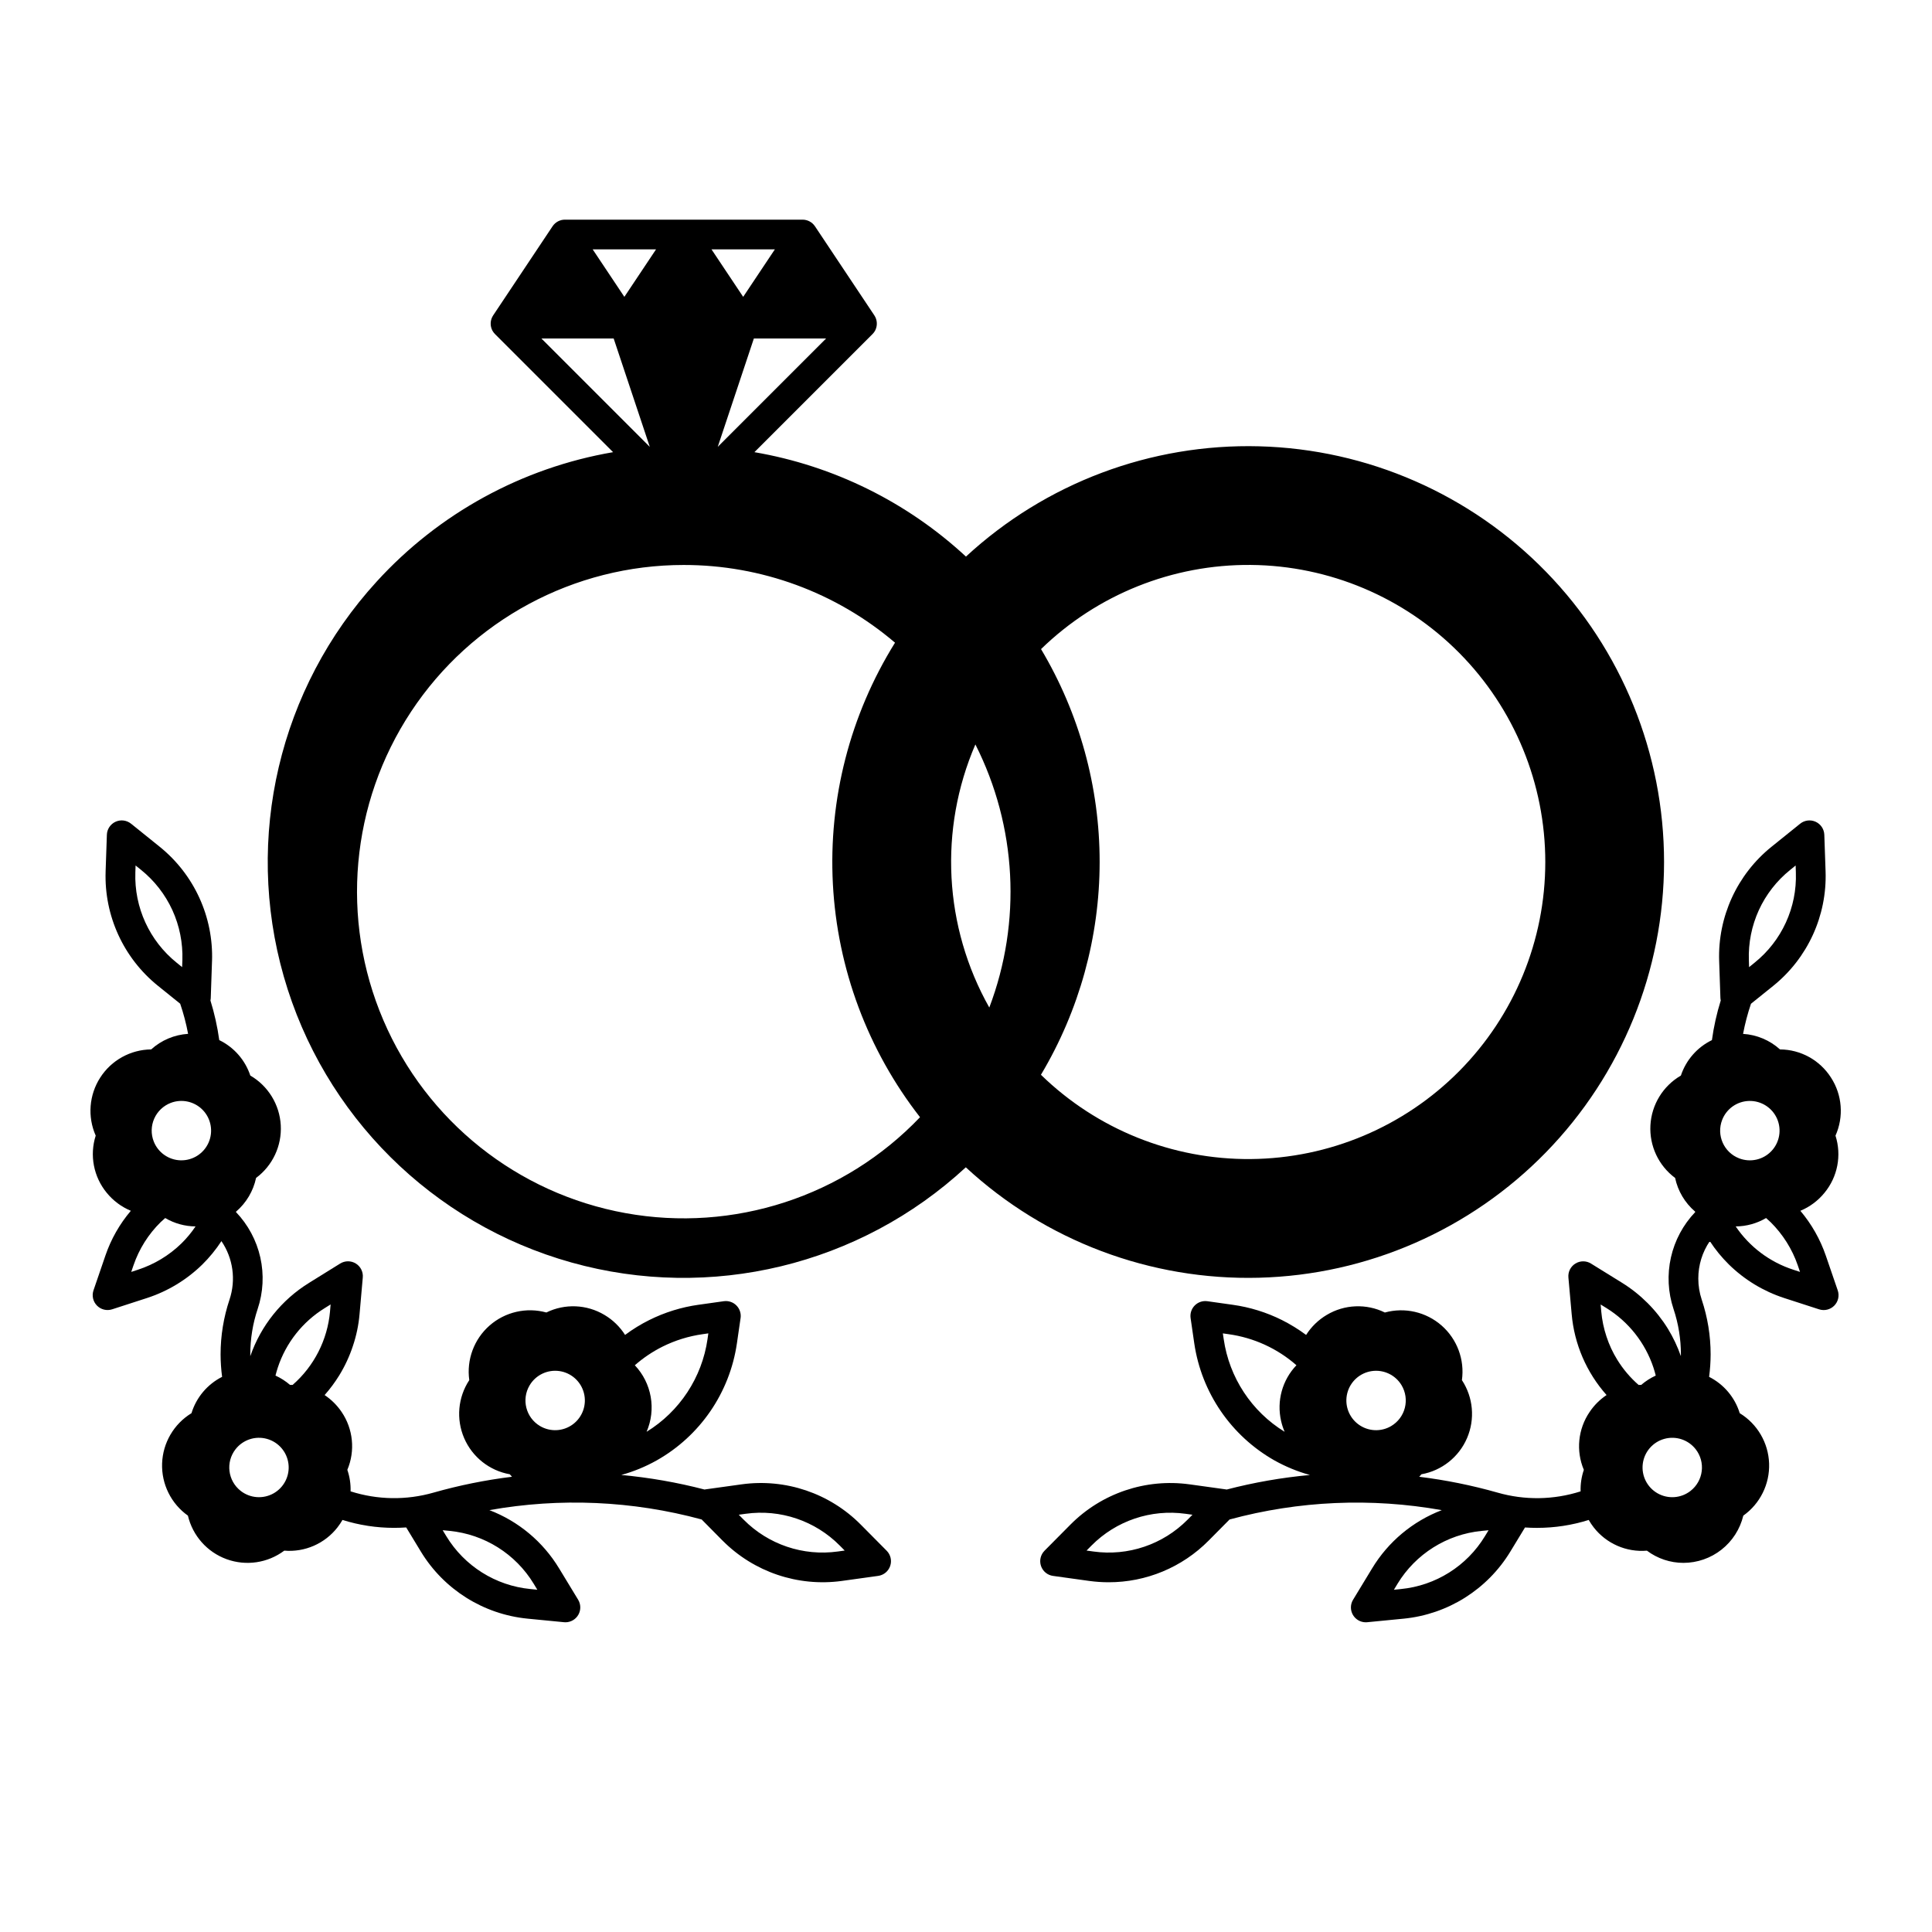 <?xml version="1.0" encoding="UTF-8"?>
<!-- Uploaded to: ICON Repo, www.iconrepo.com, Generator: ICON Repo Mixer Tools -->
<svg fill="#000000" width="800px" height="800px" version="1.1" viewBox="144 144 512 512" xmlns="http://www.w3.org/2000/svg">
 <g>
  <path d="m243.81 298.14c-25.82 28.246-35.133 67.863-24.602 104.65 10.527 36.789 39.391 65.48 76.242 75.789 36.852 10.309 76.41 0.758 104.5-25.23 21.09 19.508 48.965 30.012 77.688 29.266 28.719-0.742 56.016-12.672 76.066-33.246 20.055-20.574 31.281-48.168 31.289-76.898 0.004-28.73-11.207-56.328-31.25-76.91-20.043-20.586-47.332-32.527-76.051-33.285-28.723-0.758-56.602 9.727-77.703 29.227-15.609-14.461-35.086-24.074-56.059-27.672l31.281-31.281c0.277-0.273 0.512-0.582 0.699-0.926 0.68-1.281 0.605-2.832-0.195-4.043l-15.742-23.617h-0.004c-0.73-1.094-1.961-1.75-3.277-1.75h-62.977c-1.316-0.004-2.547 0.656-3.277 1.75l-15.742 23.617c-0.805 1.211-0.879 2.762-0.199 4.043 0.188 0.34 0.426 0.652 0.699 0.926l31.281 31.281c-24.125 4.144-46.18 16.219-62.668 34.312zm176.08 17.879h-0.004c14.879-14.477 34.871-22.492 55.629-22.305 20.754 0.191 40.598 8.57 55.207 23.32 14.609 14.746 22.801 34.664 22.797 55.422-0.004 20.762-8.211 40.676-22.824 55.414-14.617 14.742-34.465 23.109-55.223 23.289-20.758 0.18-40.746-7.848-55.613-22.332 10.176-17.055 15.551-36.543 15.559-56.398 0.004-19.859-5.363-39.352-15.531-56.41zm-17.398 25.262h-0.004c10.973 21.691 12.309 47 3.688 69.727-12.051-21.391-13.414-47.184-3.688-69.727zm-39.559-107.58-28.723 28.723 9.574-28.723zm-13.586-23.617-8.395 12.586-8.395-12.586zm-31.488 0-8.395 12.586-8.395-12.586zm-30.379 23.617h19.148l9.574 28.723zm37.727 60.023c20.52-0.016 40.371 7.285 55.984 20.594-11.906 19.117-17.652 41.426-16.469 63.918 1.184 22.488 9.246 44.074 23.094 61.836-20.09 21.047-49.406 30.598-78.035 25.418-28.633-5.176-52.746-24.391-64.191-51.141-11.441-26.75-8.684-57.461 7.344-81.742 16.027-24.281 43.18-38.891 72.273-38.883z"/>
  <path d="m172.28 460.1c1.703 2.098 3.902 3.734 6.394 4.773-2.973 3.5-5.262 7.527-6.742 11.875l-3.156 9.211c-0.48 1.41-0.125 2.969 0.918 4.031 1.039 1.066 2.594 1.449 4.012 0.996l9.258-3c5.504-1.793 10.516-4.832 14.652-8.875 1.906-1.883 3.602-3.961 5.066-6.199 3.094 4.539 3.887 10.266 2.148 15.477-1.57 4.688-2.371 9.594-2.371 14.535 0.004 1.992 0.141 3.981 0.402 5.953-3.902 1.973-6.836 5.453-8.117 9.633-4.668 2.852-7.594 7.856-7.785 13.32-0.188 5.465 2.379 10.66 6.84 13.828 1.254 5.332 5.109 9.672 10.258 11.543 5.148 1.871 10.891 1.02 15.277-2.262 5.457 0.461 10.777-1.871 14.129-6.199 0.477-0.617 0.914-1.266 1.301-1.941 4.43 1.395 9.043 2.102 13.688 2.098 1.074 0 2.133-0.039 3.199-0.109l3.894 6.414v0.004c6.098 10.02 16.555 16.594 28.23 17.75l9.695 0.945c0.125 0.012 0.254 0.02 0.383 0.02 1.422-0.004 2.731-0.773 3.426-2.012 0.695-1.238 0.668-2.758-0.07-3.973l-5.051-8.316v0.004c-4.266-7.051-10.762-12.477-18.461-15.422 18.703-3.34 37.91-2.496 56.25 2.473l5.547 5.609v-0.004c8.27 8.32 19.965 12.277 31.586 10.688l9.645-1.34c1.477-0.203 2.711-1.223 3.188-2.637 0.477-1.414 0.117-2.973-0.934-4.031l-6.848-6.906-0.004-0.004c-8.258-8.336-19.961-12.293-31.586-10.684l-9.645 1.34c-0.059 0.012-0.129 0.031-0.188 0.039l0.004-0.004c-7.238-1.883-14.617-3.172-22.062-3.856 3.269-0.906 6.418-2.199 9.375-3.859 11.512-6.492 19.363-17.949 21.266-31.023l0.973-6.711h0.004c0.172-1.227-0.242-2.461-1.113-3.336-0.875-0.879-2.109-1.293-3.336-1.121l-6.703 0.945v-0.004c-4.539 0.637-8.941 2.004-13.047 4.047-2.25 1.121-4.398 2.441-6.414 3.945-1.375-2.168-3.242-3.984-5.453-5.293-4.695-2.812-10.492-3.059-15.406-0.652-5.277-1.453-10.93-0.156-15.047 3.453-4.113 3.609-6.137 9.047-5.383 14.469-3.012 4.566-3.519 10.344-1.359 15.367 2.164 5.027 6.707 8.629 12.094 9.586 0.188 0.234 0.395 0.441 0.582 0.66-7.027 0.863-13.973 2.266-20.781 4.199-7.203 2.062-14.855 1.949-21.992-0.332 0.062-1.938-0.23-3.867-0.859-5.699 2.129-5.043 1.555-10.824-1.523-15.352-1.195-1.766-2.723-3.281-4.496-4.465 1.434-1.621 2.727-3.363 3.867-5.207 1.508-2.453 2.727-5.078 3.629-7.812 0.922-2.738 1.516-5.574 1.762-8.453l0.855-9.691c0.137-1.484-0.582-2.922-1.852-3.703s-2.875-0.777-4.141 0.012l-8.254 5.125v0.004c-7.266 4.481-12.762 11.336-15.559 19.402 0-0.148-0.012-0.305-0.012-0.461h0.004c0-4.09 0.66-8.156 1.957-12.035 1.473-4.398 1.719-9.121 0.703-13.648-1.016-4.527-3.25-8.691-6.461-12.043 0.012-0.043 0.027-0.082 0.051-0.117 2.691-2.312 4.547-5.445 5.285-8.918 4.391-3.262 6.848-8.512 6.543-13.973-0.309-5.465-3.34-10.406-8.07-13.156-1.363-4.113-4.328-7.5-8.227-9.395-0.496-3.559-1.277-7.07-2.34-10.5 0.055-0.23 0.082-0.465 0.086-0.699l0.332-9.723h0.004c0.402-11.73-4.742-22.965-13.883-30.328l-7.578-6.102v0.004c-1.16-0.938-2.754-1.137-4.109-0.516s-2.246 1.957-2.297 3.445l-0.336 9.73 0.004 0.004c-0.402 11.727 4.746 22.961 13.891 30.316l5.863 4.723h0.004c0.891 2.609 1.594 5.277 2.098 7.988-3.637 0.23-7.082 1.684-9.781 4.125-5.473 0.059-10.547 2.863-13.504 7.465-2.961 4.602-3.41 10.379-1.199 15.383-1.66 5.215-0.562 10.918 2.914 15.145zm169.34 85.066c9.172-1.273 18.406 1.848 24.926 8.426l1.309 1.32-1.84 0.254c-9.172 1.273-18.406-1.848-24.926-8.426l-1.309-1.32zm-22.043-44.301v0.004c3.348-1.664 6.938-2.777 10.637-3.297l1.504-0.215-0.219 1.523h0.004c-1.469 10.176-7.387 19.176-16.148 24.559 1.262-2.922 1.641-6.148 1.086-9.281-0.555-3.137-2.016-6.039-4.203-8.352 2.227-1.953 4.691-3.613 7.34-4.938zm-35.219 10.25v0.004c1.629-2.738 4.742-4.223 7.894-3.769 3.152 0.457 5.715 2.766 6.5 5.852s-0.367 6.34-2.918 8.246-5.996 2.09-8.734 0.461c-3.734-2.223-4.965-7.051-2.742-10.789zm-21.195 38.586v0.004c9.211 0.906 17.461 6.09 22.27 14l0.965 1.594-1.852-0.188c-9.211-0.898-17.461-6.086-22.266-14l-0.965-1.586zm-45.539-43.297v0.004c2.16-6.543 6.559-12.113 12.418-15.734l1.574-0.984-0.16 1.859h0.004c-0.668 7.527-4.223 14.508-9.918 19.473-0.227-0.012-0.453-0.012-0.68-0.012v0.004c-1.164-1-2.461-1.832-3.856-2.473 0.188-0.715 0.383-1.434 0.617-2.133zm-11.195 21.648v0.004c1.961-2.512 5.238-3.594 8.305-2.742 3.07 0.852 5.324 3.465 5.711 6.625 0.391 3.16-1.164 6.242-3.934 7.812-2.769 1.566-6.215 1.312-8.723-0.648-3.426-2.676-4.035-7.621-1.359-11.047zm-14.094-129.61-0.07 1.859-1.445-1.172c-7.207-5.801-11.266-14.66-10.949-23.91l0.059-1.859 1.457 1.172c3.551 2.863 6.387 6.512 8.293 10.656 1.895 4.156 2.801 8.691 2.656 13.254zm-3.117 37.852 0.004-0.004c2.969-1.152 6.336-0.402 8.539 1.898 2.199 2.301 2.797 5.699 1.516 8.613-1.285 2.914-4.195 4.769-7.379 4.699-3.184-0.07-6.012-2.055-7.164-5.019-0.758-1.949-0.707-4.113 0.133-6.023 0.844-1.914 2.41-3.41 4.356-4.168zm-9.84 43.027 0.004-0.004c1.477-4.324 3.945-8.242 7.203-11.445 0.395-0.375 0.797-0.727 1.199-1.082 2.438 1.438 5.211 2.203 8.039 2.223-1.082 1.613-2.324 3.113-3.711 4.481-3.266 3.188-7.219 5.582-11.562 6.996l-1.77 0.582z"/>
  <path d="m629.23 429.57c-2.945-4.621-8.031-7.43-13.512-7.461-2.699-2.441-6.152-3.894-9.789-4.121 0.512-2.707 1.211-5.375 2.098-7.981l5.883-4.734c9.145-7.359 14.285-18.598 13.887-30.328l-0.336-9.723v0.004c-0.051-1.492-0.941-2.828-2.297-3.449-1.355-0.621-2.949-0.422-4.109 0.516l-7.578 6.102c-9.141 7.359-14.281 18.59-13.883 30.316l0.332 9.73c0.012 0.234 0.039 0.465 0.09 0.691-1.066 3.43-1.852 6.945-2.34 10.508-3.898 1.895-6.863 5.285-8.227 9.398-4.731 2.746-7.762 7.691-8.07 13.152-0.305 5.461 2.152 10.711 6.543 13.977 0.734 3.469 2.594 6.598 5.285 8.902 0.02 0.047 0.035 0.09 0.047 0.141-3.203 3.352-5.434 7.516-6.445 12.039-1.016 4.527-0.777 9.242 0.691 13.641 1.297 3.883 1.957 7.945 1.957 12.035 0 0.156-0.012 0.316-0.012 0.461l0.004 0.004c-0.891-2.539-2.043-4.977-3.445-7.273-3.043-4.922-7.184-9.074-12.094-12.133l-8.277-5.125h0.004c-1.27-0.789-2.871-0.789-4.141-0.004-1.27 0.781-1.988 2.215-1.852 3.703l0.863 9.684v-0.004c0.691 7.965 3.938 15.492 9.25 21.461-1.773 1.188-3.301 2.707-4.488 4.481-3.086 4.523-3.664 10.305-1.535 15.348-0.629 1.832-0.918 3.762-0.855 5.699-7.137 2.281-14.789 2.398-21.992 0.336-6.809-1.934-13.758-3.34-20.781-4.203 0.195-0.215 0.402-0.422 0.578-0.66 5.387-0.957 9.934-4.559 12.094-9.582 2.164-5.027 1.652-10.805-1.355-15.371 0.754-5.418-1.27-10.855-5.379-14.465-4.113-3.606-9.766-4.906-15.039-3.453-4.918-2.414-10.723-2.172-15.422 0.648-2.207 1.312-4.074 3.125-5.449 5.293-2.019-1.496-4.16-2.816-6.406-3.945-4.102-2.047-8.508-3.41-13.047-4.043l-6.711-0.945c-1.227-0.176-2.465 0.238-3.34 1.117-0.875 0.875-1.285 2.113-1.109 3.34l0.973 6.711c1.922 13.074 9.773 24.527 21.273 31.035 2.961 1.652 6.106 2.945 9.371 3.848-7.449 0.684-14.824 1.973-22.062 3.856-0.059-0.012-0.125-0.031-0.188-0.039l-9.645-1.34 0.004 0.004c-11.625-1.609-23.328 2.348-31.586 10.684l-6.852 6.906v0.004c-1.051 1.059-1.41 2.617-0.934 4.031 0.477 1.414 1.711 2.434 3.188 2.637l9.645 1.34c1.684 0.227 3.379 0.344 5.078 0.344 9.953 0.02 19.504-3.957 26.508-11.031l5.559-5.609v0.004c18.332-4.969 37.539-5.812 56.234-2.473-7.695 2.945-14.191 8.371-18.457 15.422l-5.047 8.316v-0.004c-0.742 1.215-0.766 2.738-0.07 3.977 0.699 1.242 2.012 2.008 3.434 2.008 0.129 0 0.254-0.012 0.383-0.02l9.68-0.945h0.004c11.676-1.156 22.133-7.731 28.23-17.75l3.898-6.414c1.062 0.07 2.133 0.109 3.207 0.109v-0.004c4.641 0.004 9.254-0.703 13.68-2.098 0.387 0.676 0.82 1.324 1.297 1.941 3.356 4.328 8.676 6.664 14.129 6.199 2.789 2.098 6.184 3.234 9.676 3.234 3.664-0.004 7.219-1.238 10.098-3.512 2.879-2.269 4.906-5.441 5.766-9.004 4.457-3.168 7.027-8.363 6.836-13.828-0.188-5.465-3.113-10.473-7.781-13.32-1.281-4.184-4.215-7.66-8.117-9.633 0.262-1.973 0.395-3.961 0.402-5.953 0-4.934-0.797-9.836-2.363-14.516-0.598-1.797-0.902-3.684-0.902-5.578-0.008-3.539 1.055-6.996 3.047-9.918 1.461 2.238 3.156 4.312 5.059 6.188 4.133 4.051 9.148 7.094 14.652 8.887l9.262 3c1.418 0.457 2.973 0.074 4.016-0.988 1.047-1.066 1.398-2.629 0.914-4.039l-3.16-9.211c-1.492-4.34-3.781-8.367-6.742-11.875 2.492-1.039 4.691-2.68 6.394-4.773 3.484-4.227 4.582-9.93 2.914-15.145 2.238-5 1.789-10.793-1.191-15.387zm-19.117-44.379c1.906-4.148 4.746-7.797 8.305-10.656l1.445-1.172 0.059 1.859c0.328 9.254-3.731 18.117-10.953 23.91l-1.445 1.172-0.059-1.859c-0.152-4.562 0.754-9.102 2.648-13.254zm-126.61 135.38c0.223 0.984 0.535 1.945 0.938 2.871-8.766-5.383-14.68-14.383-16.148-24.559l-0.227-1.523 1.523 0.215c6.668 0.926 12.918 3.785 17.98 8.227-3.754 3.926-5.281 9.477-4.066 14.77zm-24.797 26.176v-0.004c-6.516 6.578-15.754 9.699-24.922 8.426l-1.84-0.254 1.309-1.32c6.516-6.578 15.754-9.699 24.922-8.426l1.84 0.254zm53.988-24.832v-0.004c-2.734 1.629-6.184 1.445-8.734-0.461s-3.703-5.16-2.918-8.246c0.785-3.086 3.352-5.394 6.504-5.852 3.148-0.453 6.266 1.031 7.894 3.769 1.066 1.793 1.375 3.941 0.859 5.965-0.512 2.023-1.812 3.758-3.606 4.824zm24.82 29.203 0.004-0.004c-4.805 7.914-13.059 13.102-22.27 14l-1.848 0.188 0.965-1.594h-0.004c4.812-7.902 13.059-13.09 22.27-14l1.852-0.176zm40.727-40.09 0.004-0.004c-2.203-1.922-4.102-4.164-5.641-6.652-1.199-1.934-2.164-4.004-2.871-6.168-0.719-2.16-1.184-4.394-1.387-6.66l-0.16-1.84 1.574 0.973c5.844 3.633 10.23 9.195 12.41 15.723 0.234 0.707 0.434 1.426 0.621 2.144h-0.004c-1.395 0.641-2.691 1.473-3.856 2.473-0.227-0.012-0.465 0-0.691 0.008zm13.766 28.082v-0.004c-2.508 1.961-5.953 2.215-8.723 0.645-2.769-1.566-4.324-4.648-3.934-7.809s2.644-5.777 5.711-6.625c3.07-0.852 6.348 0.23 8.309 2.742 1.285 1.645 1.863 3.734 1.605 5.805-0.254 2.074-1.324 3.961-2.969 5.242zm8.379-98.324 0.004-0.004c1.152-2.969 3.981-4.949 7.16-5.019 3.184-0.07 6.098 1.781 7.383 4.695 1.281 2.914 0.684 6.316-1.516 8.617-2.203 2.301-5.57 3.047-8.539 1.895-4.055-1.574-6.062-6.133-4.488-10.188zm18.863 39.703c-6.231-2.012-11.605-6.051-15.273-11.473 2.832-0.02 5.609-0.785 8.047-2.223 0.395 0.344 0.797 0.699 1.18 1.074l0.004-0.004c1.625 1.609 3.062 3.398 4.281 5.336 1.207 1.918 2.191 3.965 2.93 6.109l0.602 1.762z"/>
 </g>
</svg>